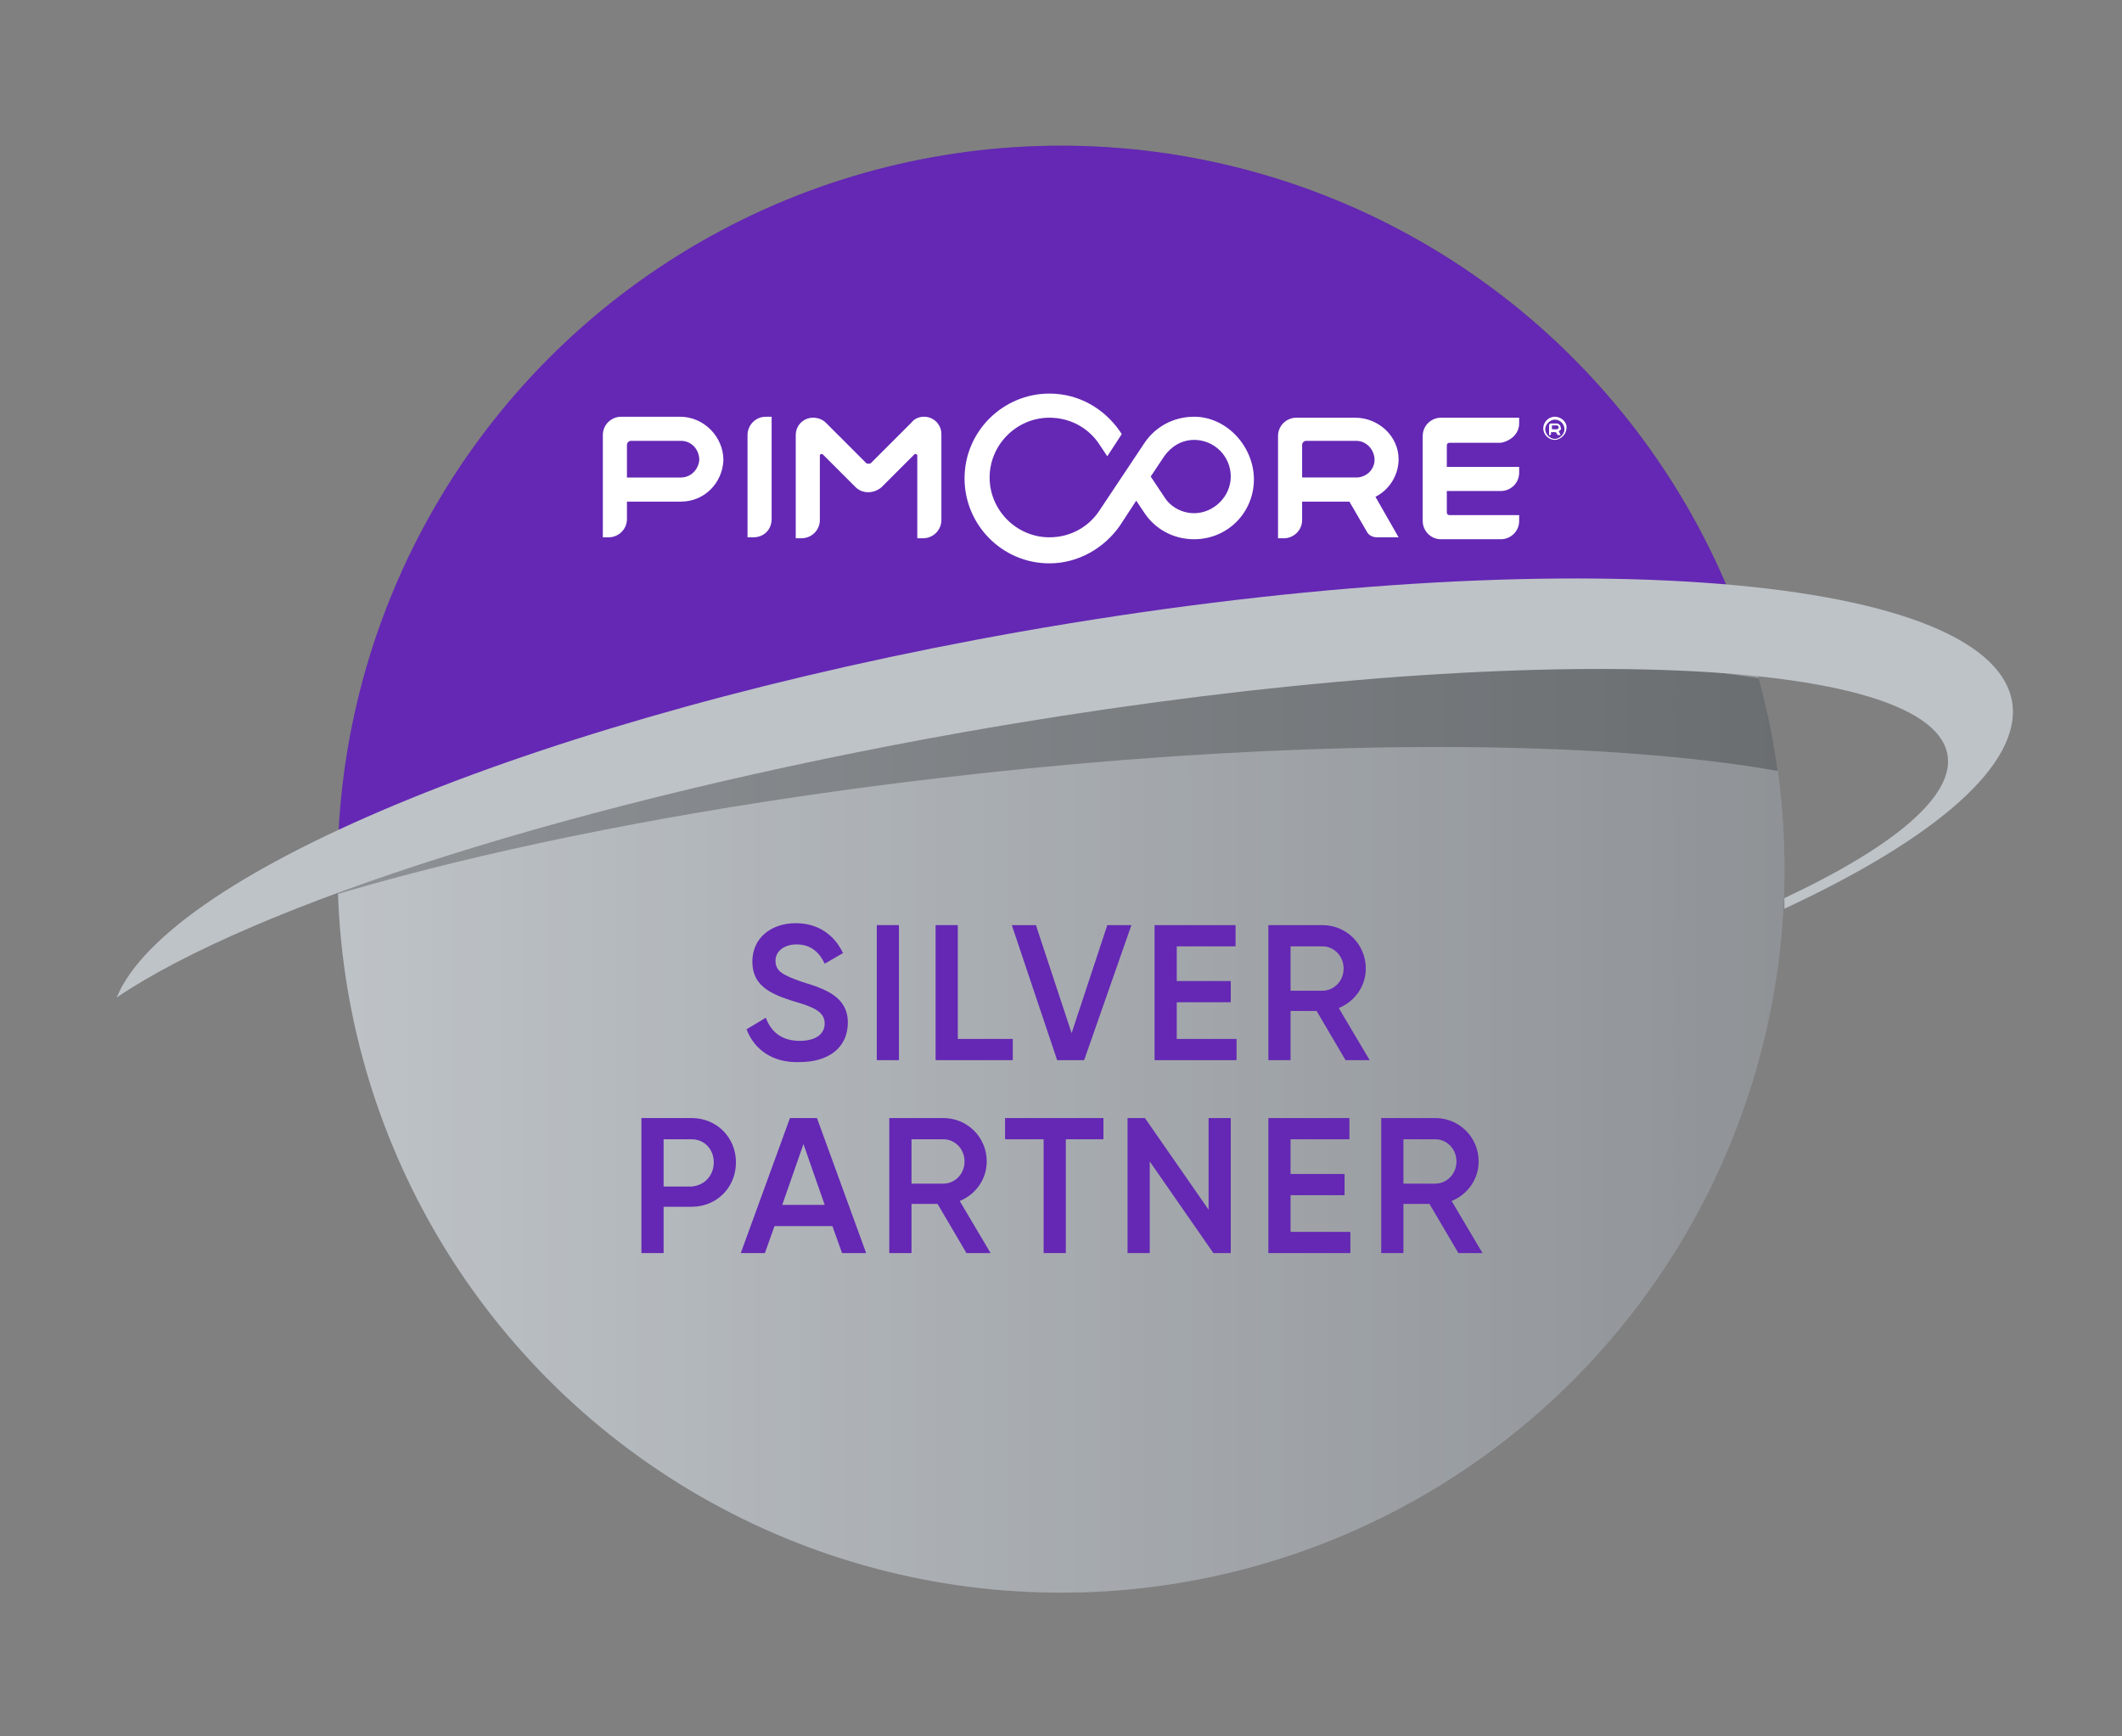 <?xml version="1.0" encoding="utf-8"?>
<!-- Generator: Adobe Illustrator 23.0.2, SVG Export Plug-In . SVG Version: 6.00 Build 0)  -->
<svg version="1.1" id="BADGE_ROUND" xmlns="http://www.w3.org/2000/svg" xmlns:xlink="http://www.w3.org/1999/xlink" x="0px"
	 y="0px" viewBox="0 0 220 180" style="enable-background:new 0 0 220 180;" xml:space="preserve">
<rect x="0" y="0" width="220" height="180" fill="#808080" stroke="none"/>
<style type="text/css">
	.st0{opacity:0;fill:#6428B4;}
	.st1{clip-path:url(#SVGID_2_);}
	.st2{fill:#BEC3C8;}
	.st3{opacity:0.25;clip-path:url(#SVGID_2_);}
	.st4{clip-path:url(#SVGID_2_);fill:url(#GRADIENT_1_);}
	.st5{clip-path:url(#SVGID_2_);fill:#6428B4;}
	.st6{fill:#6428B4;}
	.st7{fill:#FFFFFF;}
</style>
<g id="SILVER_1_">
	<circle class="st0" cx="110" cy="90" r="100"/>
	<g>
		<defs>
			<circle id="SVGID_1_" cx="110" cy="90.1" r="75"/>
		</defs>
		<clipPath id="SVGID_2_">
			<use xlink:href="#SVGID_1_"  style="overflow:visible;"/>
		</clipPath>
		<g id="PARTNER_COLOR_3_" class="st1">
			<path class="st2" d="M185.9,92.3c0-0.4,0-0.7,0-1.1c0,0,0,0,0,0c0.1-4.7-0.3-9.5-1.1-14.3c-0.6-3.1-1.3-6.2-2.2-9.2
				c-19-1.9-49.3,0-82.9,5.9C74.1,78.2,51.1,84.2,34,90.5c0,4.2,0.4,8.5,1.2,12.8c7.3,41.3,46.7,68.9,88,61.6
				C159.4,158.6,185,127.6,185.9,92.3C186,92.2,185.9,92.2,185.9,92.3z"/>
		</g>
		<path id="RING_SHADOW_3_" class="st3" d="M107.9,70.2C58.3,75.6,18.2,89.1,12,101.8c14.8-8.6,49-17.2,89.4-21.6
			c54.9-6,100.4-1.9,101.6,9.1c0.5,4.4-6.2,9.2-17.8,13.8c0,0.4-0.1,0.7-0.1,1.1c16.1-6.2,25.7-13.3,25-19.9
			C208.5,70.5,162.8,64.2,107.9,70.2z"/>
		<linearGradient id="GRADIENT_1_" gradientUnits="userSpaceOnUse" x1="34.009" y1="90.108" x2="186.009" y2="90.108">
			<stop  offset="0" style="stop-color:#000000;stop-opacity:0"/>
			<stop  offset="1" style="stop-color:#000000;stop-opacity:0.25"/>
		</linearGradient>
		<circle id="GRADIENT_3_" class="st4" cx="110" cy="90.1" r="76"/>
		<path class="st5" d="M99.8,73.7c33.6-5.9,63.9-7.8,82.9-5.9C171.5,31.6,135,8.5,96.8,15.3c-37,6.5-63,38.9-62.8,75.3
			C51.1,84.2,74.1,78.2,99.8,73.7z"/>
	</g>
	<g id="RING_3_">
		<path class="st2" d="M105.7,65.5c-49.1,8.7-88.2,24.8-93.6,37.9C26.3,93.8,59.9,83,99.9,75.9c54.4-9.6,100-8.5,102,2.3
			c0.8,4.3-5.6,9.6-16.9,14.9c0,0.4,0,0.7,0,1.1c15.7-7.3,24.7-15,23.6-21.5C206.1,59.1,160.1,55.9,105.7,65.5z"/>
	</g>
	<g>
		<path class="st6" d="M77.4,106.7l2-1.2c0.5,1.4,1.6,2.4,3.5,2.4c1.8,0,2.6-0.8,2.6-1.8c0-1.2-1.1-1.7-3.2-2.3
			c-2.2-0.7-4.3-1.5-4.3-4.1c0-2.6,2.1-4,4.5-4c2.3,0,4,1.2,4.9,3.1l-1.9,1.1c-0.5-1.1-1.4-2-2.9-2c-1.3,0-2.2,0.7-2.2,1.7
			c0,1.1,0.8,1.5,2.8,2.2c2.3,0.7,4.7,1.5,4.7,4.2c0,2.6-2,4.1-5,4.1C80.1,110.2,78.2,108.8,77.4,106.7z"/>
		<path class="st6" d="M93.2,95.9v14h-2.3v-14H93.2z"/>
		<path class="st6" d="M105,107.7v2.2h-8v-14h2.3v11.8H105z"/>
		<path class="st6" d="M104.9,95.9h2.5l3.7,11.2l3.7-11.2h2.5l-4.9,14h-2.8L104.9,95.9z"/>
		<path class="st6" d="M128.2,107.7v2.2h-8.5v-14h8.4v2.2H122v3.6h5.6v2.2H122v3.8H128.2z"/>
		<path class="st6" d="M136.5,104.8h-2.7v5.1h-2.3v-14h5.6c2.5,0,4.5,2,4.5,4.5c0,1.8-1.1,3.4-2.8,4.1l3.2,5.4h-2.5L136.5,104.8z
			 M133.8,102.7h3.3c1.2,0,2.2-1,2.2-2.3c0-1.3-1-2.3-2.2-2.3h-3.3V102.7z"/>
		<path class="st6" d="M76.3,120.5c0,2.6-2,4.6-4.6,4.6h-2.9v4.8h-2.3v-14h5.2C74.3,115.9,76.3,117.9,76.3,120.5z M74,120.5
			c0-1.4-1-2.4-2.3-2.4h-2.9v4.9h2.9C73,122.9,74,121.9,74,120.5z"/>
		<path class="st6" d="M86.3,127.1h-6l-1,2.8h-2.5l5.1-14h2.8l5.1,14h-2.5L86.3,127.1z M85.5,124.9l-2.2-6.3l-2.2,6.3H85.5z"/>
		<path class="st6" d="M97.2,124.8h-2.7v5.1h-2.3v-14h5.6c2.5,0,4.5,2,4.5,4.5c0,1.8-1.1,3.4-2.8,4.1l3.2,5.4h-2.5L97.2,124.8z
			 M94.5,122.7h3.3c1.2,0,2.2-1,2.2-2.3c0-1.3-1-2.3-2.2-2.3h-3.3V122.7z"/>
		<path class="st6" d="M114.4,118.1h-3.9v11.8h-2.3v-11.8h-4v-2.2h10.2V118.1z"/>
		<path class="st6" d="M127.6,115.9v14h-1.8l-6.6-9.5v9.5h-2.3v-14h1.8l6.6,9.5v-9.5H127.6z"/>
		<path class="st6" d="M140,127.7v2.2h-8.5v-14h8.4v2.2h-6.1v3.6h5.6v2.2h-5.6v3.8H140z"/>
		<path class="st6" d="M148.2,124.8h-2.7v5.1h-2.3v-14h5.6c2.5,0,4.5,2,4.5,4.5c0,1.8-1.1,3.4-2.8,4.1l3.2,5.4h-2.5L148.2,124.8z
			 M145.5,122.7h3.3c1.2,0,2.2-1,2.2-2.3c0-1.3-1-2.3-2.2-2.3h-3.3V122.7z"/>
	</g>
	<g id="LOGO_5_">
		<g id="LOGO_6_">
			<path class="st7" d="M157.5,43.9v-0.6h-8.1c-1,0-1.9,0.8-1.9,1.9v8.8c0,1,0.8,1.9,1.9,1.9h6.2c1,0,1.9-0.8,1.9-1.9v-0.6h-7.2
				c-0.2,0-0.3-0.1-0.3-0.3v-2.2h5.6c1,0,1.9-0.8,1.9-1.9v-0.6H150v-2.2c0-0.2,0.1-0.3,0.3-0.3h5.3
				C156.7,45.7,157.5,44.9,157.5,43.9z"/>
			<path class="st7" d="M145,47.6c0-2.4-2.1-4.3-4.5-4.3h-6.1c-1,0-1.9,0.8-1.9,1.9v10.6h0.6c1,0,1.9-0.8,1.9-1.9V52h4.9l1.8,3.1
				c0.2,0.4,0.6,0.6,1.1,0.6h2.2l-2.4-4.2C144,50.8,145,49.3,145,47.6z M135.4,45.7h5.2c1,0,1.8,0.8,1.9,1.8c0.1,1.1-0.8,2-1.9,2
				H135v-3.4C135,45.9,135.2,45.7,135.4,45.7z"/>
			<path class="st7" d="M94.5,43.8L90.3,48c-0.1,0.1-0.4,0.1-0.5,0l-4.2-4.2c-0.3-0.3-0.8-0.5-1.3-0.5h0c-1,0-1.8,0.8-1.8,1.8v10.7
				h0.6c1,0,1.9-0.8,1.9-1.9v-6.7c0-0.1,0.2-0.2,0.3-0.1l3.4,3.4c0.7,0.7,1.9,0.7,2.7,0l3.4-3.4c0.1-0.1,0.3,0,0.3,0.1v8.6h0.6
				c1,0,1.9-0.8,1.9-1.9V45c0-1-0.8-1.8-1.8-1.8h0C95.3,43.2,94.8,43.4,94.5,43.8z"/>
			<path class="st7" d="M78.1,55.7h-0.6V45.1c0-1,0.8-1.9,1.9-1.9H80v10.6C80,54.9,79.2,55.7,78.1,55.7z"/>
			<path class="st7" d="M70.5,43.2h-6.1c-1,0-1.9,0.8-1.9,1.9v10.6h0.6c1,0,1.9-0.8,1.9-1.9V52h5.6c2.4,0,4.3-1.9,4.4-4.3
				C75,45.3,73,43.2,70.5,43.2z M70.6,49.5H65v-3.4c0-0.2,0.2-0.4,0.4-0.4h5.2c1.1,0,1.9,0.9,1.9,2C72.4,48.7,71.6,49.5,70.6,49.5z"
				/>
			<path class="st7" d="M123.8,43.2c-2.2,0-4.1,1.1-5.2,2.8l-4.6,6.9c-1.1,1.7-3,2.8-5.2,2.8c-3.4,0-6.2-2.8-6.2-6.2
				s2.8-6.2,6.2-6.2c2.2,0,4.1,1.1,5.2,2.8l0.8,1.2l1.5-2.3l-0.2-0.3c-1.6-2.3-4.2-3.9-7.3-3.9c-4.8,0-8.8,3.9-8.8,8.8
				c0,4.8,3.9,8.8,8.8,8.8c3,0,5.7-1.6,7.3-3.9l1.7-2.6l0.8,1.2c1.1,1.7,3,2.8,5.2,2.8c3.5,0,6.2-2.8,6.2-6.2S127.2,43.2,123.8,43.2
				z M123.8,53.2c-1.3,0-2.5-0.7-3.1-1.7l-1.4-2.1l1.4-2.1c0.7-1,1.8-1.7,3.1-1.7c2.1,0,3.8,1.7,3.8,3.8S125.8,53.2,123.8,53.2z"/>
		</g>
		<g id="_x28_R_x29__3_">
			<path class="st7" d="M161.8,44.3c0-0.2-0.2-0.4-0.4-0.4h-0.6c-0.1,0-0.2,0.1-0.2,0.2v1h0.1c0.1,0,0.1-0.1,0.1-0.1v-0.2h0.5
				l0.2,0.3c0,0,0,0,0,0h0.3l-0.2-0.4C161.8,44.6,161.9,44.5,161.8,44.3z M160.9,44.1h0.5c0.1,0,0.2,0.1,0.2,0.2
				c0,0.1-0.1,0.2-0.2,0.2h-0.5L160.9,44.1C160.9,44.2,160.9,44.1,160.9,44.1z"/>
			<path class="st7" d="M161.2,43.5c0.6,0,1,0.5,1,1s-0.5,1-1,1s-1-0.5-1-1S160.7,43.5,161.2,43.5 M161.2,43.2
				c-0.7,0-1.2,0.6-1.2,1.2c0,0.7,0.6,1.2,1.2,1.2s1.2-0.6,1.2-1.2C162.5,43.8,161.9,43.2,161.2,43.2L161.2,43.2z"/>
		</g>
	</g>
</g>
</svg>
